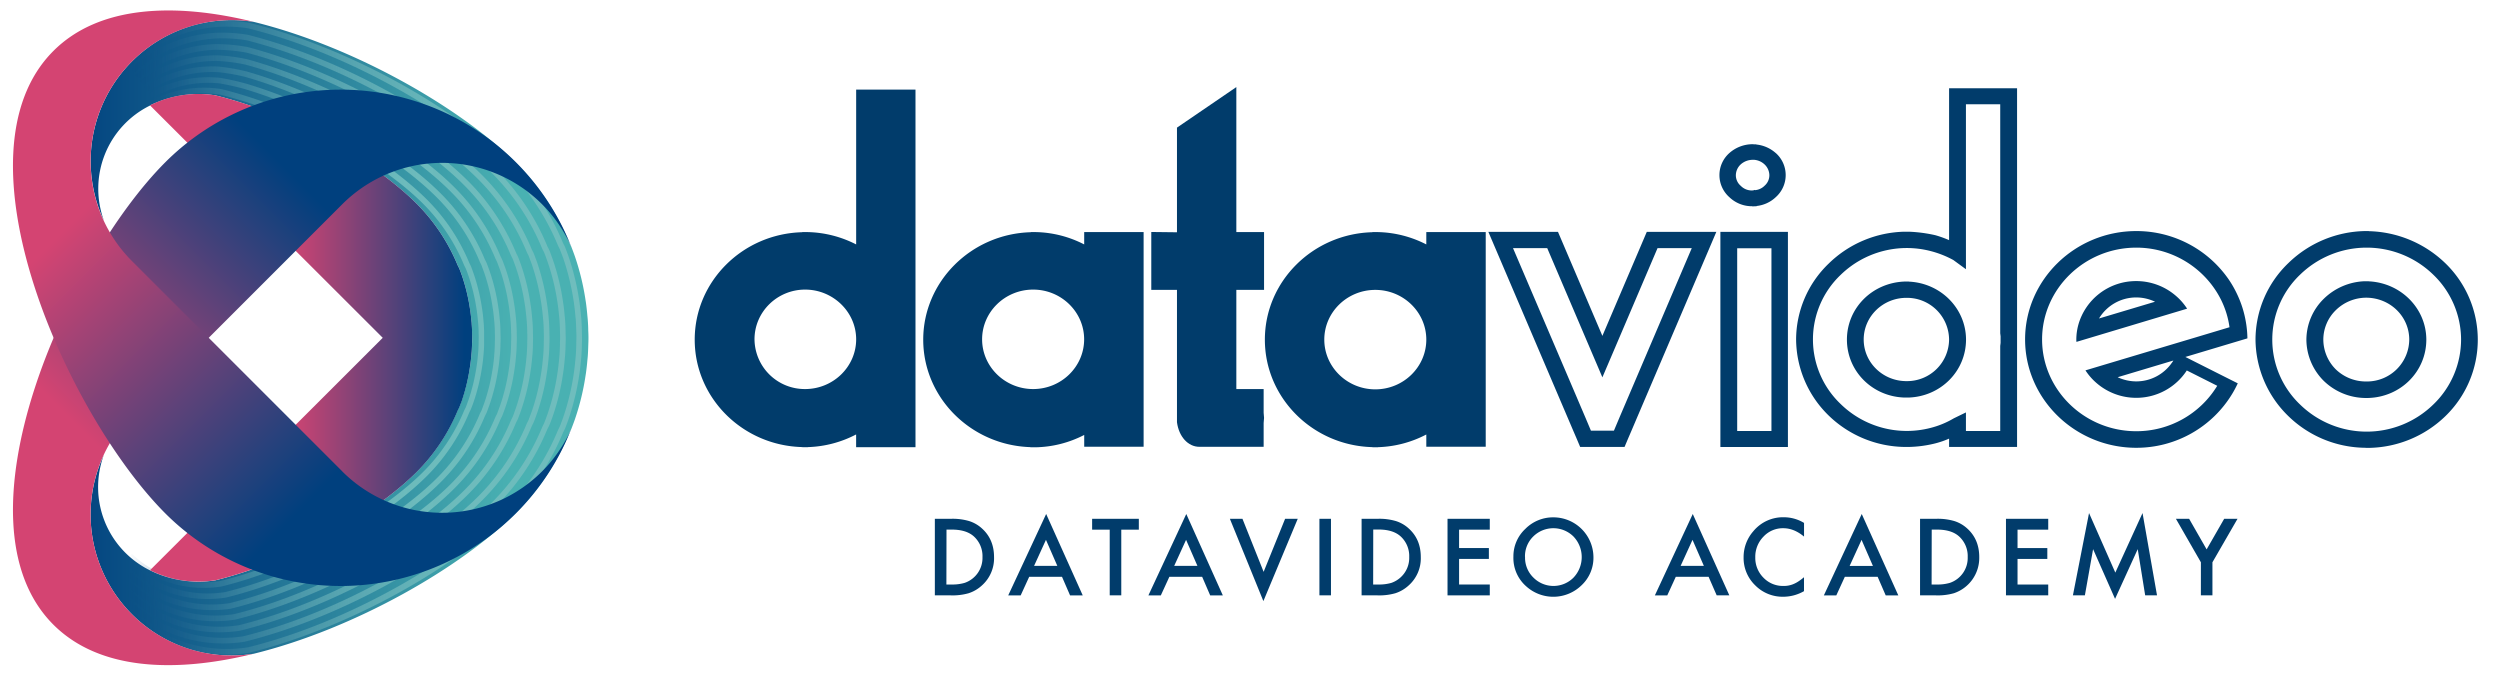 <svg id="圖層_1" data-name="圖層 1" xmlns="http://www.w3.org/2000/svg" xmlns:xlink="http://www.w3.org/1999/xlink" viewBox="0 0 1343 364"><defs><style>.cls-1{fill:url(#未命名漸層_568);}.cls-2{fill:url(#未命名漸層_579);}.cls-3{fill:url(#未命名漸層_579-2);}.cls-4{fill:url(#未命名漸層_579-3);}.cls-5{fill:url(#未命名漸層_579-4);}.cls-6{fill:url(#未命名漸層_579-5);}.cls-7{fill:url(#未命名漸層_579-6);}.cls-8{fill:url(#未命名漸層_579-7);}.cls-9{fill:url(#未命名漸層_565);}.cls-10{fill:url(#未命名漸層_565-2);}.cls-11{fill:url(#未命名漸層_565-3);}.cls-12{fill:#013c6b;}</style><linearGradient id="未命名漸層_568" x1="275.39" y1="181.47" x2="34.7" y2="181.47" gradientUnits="userSpaceOnUse"><stop offset="0" stop-color="#49b1b2"/><stop offset="1" stop-color="#00407e"/></linearGradient><linearGradient id="未命名漸層_579" x1="312.67" y1="181.46" x2="67.75" y2="181.46" gradientUnits="userSpaceOnUse"><stop offset="0" stop-color="#6fbdbd"/><stop offset="0.22" stop-color="#6dbbbc" stop-opacity="0.99"/><stop offset="0.36" stop-color="#68b5b9" stop-opacity="0.94"/><stop offset="0.49" stop-color="#5fabb4" stop-opacity="0.86"/><stop offset="0.61" stop-color="#529dad" stop-opacity="0.74"/><stop offset="0.72" stop-color="#428aa3" stop-opacity="0.59"/><stop offset="0.83" stop-color="#2d7398" stop-opacity="0.41"/><stop offset="0.92" stop-color="#16588a" stop-opacity="0.19"/><stop offset="1" stop-color="#00407e" stop-opacity="0"/></linearGradient><linearGradient id="未命名漸層_579-2" x1="303.92" y1="181.6" x2="67.91" y2="181.6" xlink:href="#未命名漸層_579"/><linearGradient id="未命名漸層_579-3" x1="295.17" y1="181.68" x2="68.07" y2="181.68" xlink:href="#未命名漸層_579"/><linearGradient id="未命名漸層_579-4" x1="286.41" y1="181.72" x2="68.22" y2="181.72" xlink:href="#未命名漸層_579"/><linearGradient id="未命名漸層_579-5" x1="277.66" y1="181.7" x2="68.39" y2="181.7" xlink:href="#未命名漸層_579"/><linearGradient id="未命名漸層_579-6" x1="268.91" y1="181.64" x2="68.55" y2="181.64" xlink:href="#未命名漸層_579"/><linearGradient id="未命名漸層_579-7" x1="260.15" y1="181.47" x2="68.71" y2="181.47" xlink:href="#未命名漸層_579"/><linearGradient id="未命名漸層_565" x1="249.64" y1="181.47" x2="154.4" y2="181.47" gradientUnits="userSpaceOnUse"><stop offset="0" stop-color="#00407e"/><stop offset="1" stop-color="#d44472"/></linearGradient><linearGradient id="未命名漸層_565-2" x1="197.46" y1="134.27" x2="72.16" y2="259.56" xlink:href="#未命名漸層_565"/><linearGradient id="未命名漸層_565-3" x1="202.1" y1="233.32" x2="63.49" y2="94.71" xlink:href="#未命名漸層_565"/></defs><title>logo-h</title><path class="cls-1" d="M316,177.43c0-1.87-.12-3.74-.25-5.61-.06-.82-.15-1.64-.23-2.46-.21-2.39-.47-4.77-.81-7.15l-.15-.91a132.43,132.43,0,0,0-5.76-23.67c-.18-.5-.35-1-.54-1.49-.4-1.12-.82-2.22-1.25-3.33-.33-.75-.74-1.47-1.1-2.21a132.3,132.3,0,0,0-28.77-43.1c-29.25-29.25-86.45-62.36-140.88-75.76A75.71,75.71,0,0,0,55.89,118.68a49.82,49.82,0,0,1,24.73-62l0-.05a58.46,58.46,0,0,1,35-5.4c41.78,10.28,85.69,35.7,108.15,58.15a101.76,101.76,0,0,1,22.08,33.09c.28.57.59,1.12.84,1.7.33.85.66,1.7,1,2.55l.41,1.14A101.68,101.68,0,0,1,252.48,166c0,.23.08.46.11.7.27,1.82.47,3.65.63,5.48.06.63.13,1.26.17,1.89.11,1.44.16,2.87.2,4.31,0,1,.07,2.07.07,3.1s0,2.07-.07,3.1c0,1.44-.09,2.88-.2,4.31,0,.63-.11,1.26-.17,1.89-.16,1.84-.36,3.66-.63,5.49,0,.23-.07.46-.11.7a101.57,101.57,0,0,1-4.42,18.17l-.41,1.14c-.31.86-.64,1.71-1,2.56-.25.57-.56,1.13-.84,1.7a101.72,101.72,0,0,1-22.08,33.08c-22.46,22.45-66.37,47.87-108.15,58.16a58.57,58.57,0,0,1-35.08-5.43l0,0a49.82,49.82,0,0,1-24.69-62A75.71,75.71,0,0,0,136.28,351.2c54.43-13.4,111.63-46.51,140.88-75.75a132.51,132.51,0,0,0,28.77-43.1c.36-.74.77-1.47,1.1-2.22.43-1.1.85-2.21,1.25-3.32.19-.5.36-1,.54-1.49a132.64,132.64,0,0,0,5.76-23.67l.15-.92c.34-2.37.6-4.75.81-7.14.08-.82.17-1.64.23-2.46.13-1.87.2-3.74.25-5.62.05-1.34.1-2.69.1-4S316.07,178.78,316,177.43Z"/><path class="cls-2" d="M121.9,351.62a76.65,76.65,0,0,1-54.15-22.28l2.13-2.13a73.74,73.74,0,0,0,63.29,20.54c55.67-13.7,111.8-47.84,138.42-74.46a129.33,129.33,0,0,0,28.12-42.11l.48-1c.21-.41.42-.82.61-1.24.4-1,.81-2.11,1.2-3.2l.53-1.47a130.68,130.68,0,0,0,5.63-23.12l.13-.87c.34-2.34.59-4.66.8-7l.07-.72c.06-.56.12-1.12.16-1.68.13-1.83.19-3.66.25-5.49v-.5c0-1.15.07-2.3.08-3.45s0-2.29-.08-3.43v-.52c-.06-1.83-.12-3.65-.25-5.48,0-.57-.1-1.14-.16-1.71l-.07-.69c-.21-2.34-.46-4.67-.79-7l-.09-.57a132.14,132.14,0,0,0-5.68-23.45L302,137.2c-.41-1.12-.82-2.2-1.25-3.28-.16-.36-.37-.77-.58-1.18l-.45-.9a129.48,129.48,0,0,0-28.15-42.19C245,63,188.84,28.9,133,15.16A73.76,73.76,0,0,0,69.88,35.73L67.75,33.6a76.74,76.74,0,0,1,65.88-21.39c50.65,12.46,108.2,43.42,140.09,75.31a132.22,132.22,0,0,1,28.77,43.09l.38.75c.24.46.48.93.69,1.41.45,1.16.88,2.27,1.28,3.38l.53,1.47a134.26,134.26,0,0,1,5.77,23.69l.14.92c.35,2.36.61,4.74.82,7.13l.06.68c.06.59.12,1.19.16,1.78.14,1.87.21,3.74.26,5.61l0,.51c0,1.18.07,2.35.07,3.53s0,2.37-.07,3.55l0,.49c-.05,1.87-.12,3.75-.26,5.62,0,.58-.1,1.17-.16,1.76l-.06.7c-.21,2.38-.47,4.76-.82,7.14l-.1.64a134.91,134.91,0,0,1-5.8,23.93l-.55,1.53c-.39,1.08-.82,2.19-1.24,3.29-.24.53-.48,1-.72,1.47l-.41.82a132.21,132.21,0,0,1-28.74,43c-31.89,31.88-89.44,62.84-140,75.28A77.75,77.75,0,0,1,121.9,351.62Z"/><path class="cls-3" d="M119.8,345.66a74.34,74.34,0,0,1-34.67-8.53,72.86,72.86,0,0,1-17.22-12.75L70,322.25a69.19,69.19,0,0,0,16.45,12.17,71.46,71.46,0,0,0,44.23,7.39C184.4,328.59,238.54,295.68,264.2,270a124.55,124.55,0,0,0,27.11-40.61l.48-1c.2-.4.4-.79.58-1.19l.91-2.41.76-2.08a120,120,0,0,0,5.42-22.29l.13-.85c.33-2.25.57-4.49.77-6.74l.05-.5c.06-.61.12-1.21.17-1.82.12-1.77.18-3.52.23-5.29l0-.43c0-1.13.07-2.25.07-3.38s0-2.24-.07-3.36l0-.44c-.05-1.77-.11-3.53-.23-5.29-.05-.62-.11-1.24-.17-1.86l-.05-.45c-.2-2.27-.44-4.51-.77-6.74l-.13-.88A120.49,120.49,0,0,0,294,140.17l-.72-2c-.32-.86-.64-1.72-1-2.57-.16-.35-.36-.74-.57-1.14l-.44-.87A124.62,124.62,0,0,0,264.2,92.94C234.37,63.1,180.28,33.81,132.68,21.69a78.76,78.76,0,0,0-17.18-1A70.19,70.19,0,0,0,72.22,39.13l-2-2.21a73.24,73.24,0,0,1,45.16-19.27,80.86,80.86,0,0,1,18,1.1C181.5,31,236.15,60.63,266.33,90.81a127.35,127.35,0,0,1,27.76,41.58l.37.72c.23.45.46.9.66,1.36.37.93.7,1.8,1,2.68l.74,2A123.25,123.25,0,0,1,302.44,162l.13.89c.34,2.28.59,4.58.79,6.89l.05.43c.06.65.12,1.29.17,1.94.14,1.8.2,3.61.25,5.41V178c0,1.15.08,2.31.08,3.46s0,2.32-.08,3.47v.43c-.05,1.81-.11,3.61-.25,5.42-.05.64-.1,1.27-.17,1.9l-.05.48c-.2,2.29-.45,4.59-.79,6.89l-.13.86a123.57,123.57,0,0,1-5.56,22.86l-.78,2.12c-.31.84-.62,1.68-1,2.52-.23.52-.46,1-.68,1.41l-.42.81a127.33,127.33,0,0,1-27.72,41.5c-30.76,30.76-86.29,60.63-135,72.63A75.4,75.4,0,0,1,119.8,345.66Z"/><path class="cls-4" d="M117.76,339.68a71.66,71.66,0,0,1-33.18-8.09l-.44-.28a66.92,66.92,0,0,1-16.07-11.89l2.13-2.14A64.58,64.58,0,0,0,86,328.88l.44.28a68.85,68.85,0,0,0,41.85,6.71c51.69-12.73,103.84-44.43,128.57-69.15a120.37,120.37,0,0,0,26.1-39.1l.46-.94c.19-.37.38-.74.54-1.12.36-.91.72-1.88,1.08-2.85l.54-1.48a115.31,115.31,0,0,0,5.22-21.45l.13-.84c.31-2.15.54-4.31.74-6.48l.21-2.24c.12-1.68.18-3.38.22-5.08l0-.42c0-1.08.07-2.16.07-3.25s0-2.16-.07-3.24l0-.42c0-1.71-.1-3.4-.22-5.09l-.21-2.25c-.2-2.16-.43-4.32-.74-6.47l-.13-.8a118.69,118.69,0,0,0-5.22-21.5l-.49-1.33c-.37-1-.75-2-1.14-3-.15-.32-.34-.69-.53-1.06l-.43-.88a120.44,120.44,0,0,0-26.13-39.16c-28.15-28.14-79.34-56.11-124.49-68a92.8,92.8,0,0,0-16.26-1.52A67.21,67.21,0,0,0,74.56,42.53l-2-2.29A70.2,70.2,0,0,1,116,23.69a92.2,92.2,0,0,1,17,1.59c45.71,12,97.47,40.34,126,68.81a123.11,123.11,0,0,1,26.75,40.08l.37.73c.22.42.43.84.62,1.28.43,1.07.81,2.1,1.19,3.13l.5,1.38a120,120,0,0,1,5.35,22l.14.84c.32,2.21.57,4.42.77,6.65l.2,2.28c.13,1.75.19,3.49.24,5.23v.41c0,1.12.08,2.23.08,3.34s0,2.23-.08,3.35v.41c-.05,1.74-.11,3.48-.24,5.22l-.2,2.28c-.2,2.23-.45,4.44-.77,6.65l-.13.81a118,118,0,0,1-5.36,22.05l-.5,1.4c-.42,1.1-.78,2.09-1.17,3.08-.21.49-.43.91-.65,1.34l-.39.79a122.84,122.84,0,0,1-26.72,40c-29.65,29.64-83.15,58.42-130.11,70A72.34,72.34,0,0,1,117.76,339.68Z"/><path class="cls-5" d="M115.72,333.71A68.89,68.89,0,0,1,84,326.05l-.67-.4a63,63,0,0,1-15.15-11.2l2.14-2.13a60.89,60.89,0,0,0,15.06,11l.66.37a66.24,66.24,0,0,0,39.71,6.22c49.71-12.24,99.86-42.72,123.63-66.5a115.37,115.37,0,0,0,25.1-37.59l.45-.91c.18-.35.36-.71.52-1.07.34-.87.68-1.79,1-2.72l.52-1.44a111.24,111.24,0,0,0,5-20.63l.12-.78c.31-2.09.53-4.17.72-6.25l.2-2.15c.11-1.63.17-3.26.22-4.89l0-.72c0-.93.06-1.87.06-2.81s0-1.86-.06-2.8l0-.72c-.05-1.64-.11-3.27-.22-4.9l-.2-2.15c-.19-2.08-.41-4.16-.71-6.23l-.08-.46a112.65,112.65,0,0,0-5.07-21l-.47-1.31c-.36-1-.72-1.93-1.1-2.9-.14-.31-.32-.67-.5-1l-.42-.83a115.43,115.43,0,0,0-25.13-37.66C223,73.08,174.69,46.44,132,34.75a90.93,90.93,0,0,0-15.31-2H116A64.43,64.43,0,0,0,76.89,45.94l-1.84-2.39a68,68,0,0,1,41.68-13.83,95,95,0,0,1,16,2.1c43.25,11.84,92.1,38.79,118.87,65.56A118.61,118.61,0,0,1,277.3,136l.35.68c.21.41.42.83.61,1.25.4,1,.77,2,1.14,3l.48,1.33A114.89,114.89,0,0,1,285,163.43l.13.83c.31,2.1.54,4.24.73,6.37l.2,2.2c.13,1.68.19,3.35.23,5l0,.72c0,1,.05,1.92.05,2.89s0,1.94-.05,2.91l0,.71c0,1.67-.1,3.34-.23,5l-.2,2.2c-.19,2.14-.42,4.27-.73,6.4l-.09.52a114.76,114.76,0,0,1-5.2,21.48l-.47,1.32c-.42,1.11-.76,2.05-1.13,3-.2.48-.42.89-.63,1.3l-.38.76a118.4,118.4,0,0,1-25.71,38.49c-28.53,28.52-80,56.21-125.18,67.33A69.39,69.39,0,0,1,115.72,333.71Z"/><path class="cls-6" d="M113.68,327.73a66.25,66.25,0,0,1-30.18-7.21l-1.13-.58,0-.05a59.41,59.41,0,0,1-14-10.4l2.13-2.13a56.4,56.4,0,0,0,14.36,10.43l.39.25A63.66,63.66,0,0,0,123.34,324c47.72-11.75,95.87-41,118.69-63.85a110.93,110.93,0,0,0,24.09-36.08l.45-.9c.17-.34.34-.67.49-1l1.49-4a107.47,107.47,0,0,0,4.81-19.8l.12-.75c.29-2,.5-4,.69-6l.19-2.07c.11-1.56.16-3.12.21-4.69v-.5c0-1,.06-1.93.07-2.9s0-1.9-.07-2.87v-.5c-.05-1.57-.1-3.14-.21-4.7l-.19-2.06c-.19-2-.4-4-.69-6l-.07-.48a108.82,108.82,0,0,0-4.86-20.1l-1.52-4c-.12-.28-.3-.62-.47-1l-.41-.81A110.93,110.93,0,0,0,242,102.8c-24.73-24.74-70.14-50-110.43-61.53a106.74,106.74,0,0,0-14.39-2.5,61.94,61.94,0,0,0-38,10.58l-1.69-2.49a65.09,65.09,0,0,1,39.93-11.1,111.21,111.21,0,0,1,14.94,2.6C173.15,50,219.1,75.6,244.17,100.67a113.69,113.69,0,0,1,24.73,37.06l.34.66c.2.39.4.78.58,1.19l1.57,4.18a109.41,109.41,0,0,1,4.95,20.37l.13.8c.29,2,.52,4.07.7,6.13l.19,2.11c.12,1.61.17,3.22.22,4.83l0,.5c0,1,.06,2,.06,3s0,2-.07,3V185c-.05,1.61-.1,3.21-.22,4.82l-.19,2.12c-.18,2.05-.41,4.1-.71,6.14l-.09.56a110,110,0,0,1-5,20.58l-1.54,4.14c-.21.46-.4.84-.6,1.22l-.38.76a113.79,113.79,0,0,1-24.7,37c-27.4,27.4-76.85,54-120.25,64.68A66.34,66.34,0,0,1,113.68,327.73Z"/><path class="cls-7" d="M111.42,321.79A62.74,62.74,0,0,1,83,315l-.66-.39a55.79,55.79,0,0,1-13.74-10.06l2.13-2.13a53.09,53.09,0,0,0,13.66,9.85l.83.47a60.05,60.05,0,0,0,35.7,5.33c45.75-11.26,91.89-39.32,113.77-61.2a106.06,106.06,0,0,0,23.08-34.57l.4-.81c.18-.34.36-.68.51-1l1.41-3.8a103.18,103.18,0,0,0,4.62-19l.12-.73c.27-1.91.48-3.82.65-5.73l0-.43c.06-.52.1-1,.14-1.55.11-1.5.16-3,.2-4.5l0-.42c0-.94.06-1.88.06-2.83s0-1.88-.06-2.82l0-.41c0-1.51-.09-3-.2-4.51l-.18-2c-.17-1.91-.38-3.83-.65-5.73l-.11-.66a103.37,103.37,0,0,0-4.62-19.05l-.43-1.18c-.34-.91-.67-1.8-1-2.7-.12-.28-.31-.62-.48-1l-.36-.71a106.23,106.23,0,0,0-23.12-34.66c-23.41-23.41-65-46.84-103.4-58.29a137.29,137.29,0,0,0-13.49-3,59.87,59.87,0,0,0-36.25,8L80,50.17a62.74,62.74,0,0,1,38.18-8.36,138,138,0,0,1,13.92,3.09c38.91,11.59,81,35.33,104.7,59.06a108.9,108.9,0,0,1,23.73,35.55l.3.57c.2.4.41.79.59,1.2.37,1,.71,1.88,1.05,2.79l.45,1.24a105.72,105.72,0,0,1,4.75,19.53l.12.75c.29,2,.5,3.92.67,5.89l.19,2c.12,1.54.17,3.09.21,4.64v.4c0,1,.07,1.95.07,2.92s0,1.95-.07,2.93v.41c0,1.54-.09,3.08-.21,4.63,0,.54-.09,1.08-.14,1.62l-.05.41c-.17,2-.38,3.92-.67,5.89l-.12.77a105.9,105.9,0,0,1-4.75,19.51l-1.48,4c-.2.47-.41.86-.61,1.26l-.33.66A108.75,108.75,0,0,1,236.77,259c-26.27,26.28-73.69,51.78-115.31,62A65.49,65.49,0,0,1,111.42,321.79Z"/><path class="cls-8" d="M109.4,315.82a60.18,60.18,0,0,1-27-6.37l-1.88-.93.07-.08a51.78,51.78,0,0,1-11.89-8.87l2.13-2.13a48.89,48.89,0,0,0,13,9.26l1.87.93,0,0a57.49,57.49,0,0,0,32.77,4.45c43.76-10.78,87.91-37.62,108.84-58.55a101.67,101.67,0,0,0,22.07-33.06l.4-.81c.16-.31.32-.63.47-.95.3-.78.63-1.63.93-2.48l.43-1.17A103,103,0,0,0,256,197l.11-.7c.27-1.82.46-3.65.63-5.48l.17-1.89c.1-1.44.16-2.87.2-4.3l0-.71c0-.8.05-1.6.05-2.4s0-1.6-.05-2.4l0-.7c0-1.44-.1-2.87-.2-4.31l-.17-1.88c-.17-1.84-.36-3.66-.63-5.49l-.06-.38a102.75,102.75,0,0,0-4.47-18.47l-.4-1.1c-.31-.91-.64-1.76-1-2.6-.12-.26-.27-.56-.43-.87l-.38-.75a101.72,101.72,0,0,0-22.1-33.14c-20.93-20.93-65.08-47.77-109-58.57A57.29,57.29,0,0,0,83.8,56.17l-1.35-2.7a60.56,60.56,0,0,1,36.43-5.62c40,9.83,85.36,34.25,110.51,59.4a104.45,104.45,0,0,1,22.72,34l.31.6c.18.36.37.72.53,1.09.37.94.7,1.81,1,2.7l.43,1.17a104.75,104.75,0,0,1,4.55,18.7l.12.74c.27,1.85.48,3.73.64,5.62l.18,1.93c.11,1.48.16,3,.2,4.45l0,.69c0,.83,0,1.66,0,2.49s0,1.66,0,2.49l0,.7c0,1.48-.09,3-.2,4.44L259.7,191c-.16,1.88-.37,3.77-.65,5.64l-.07.47a105.94,105.94,0,0,1-4.59,18.95l-.44,1.22c-.3.83-.63,1.71-1,2.58-.19.44-.38.8-.57,1.17l-.33.66a104.3,104.3,0,0,1-22.69,34c-25.15,25.15-70.54,49.57-110.38,59.38A62.61,62.61,0,0,1,109.4,315.82Z"/><path class="cls-9" d="M253.59,178.37c0-1.44-.09-2.87-.2-4.31,0-.63-.11-1.26-.17-1.89-.16-1.83-.36-3.66-.63-5.48,0-.24-.07-.47-.11-.7a101.68,101.68,0,0,0-4.42-18.18l-.41-1.14c-.31-.85-.64-1.7-1-2.55-.25-.58-.56-1.13-.84-1.7a101.76,101.76,0,0,0-22.08-33.09C201.3,86.88,157.39,61.46,115.61,51.18a58.46,58.46,0,0,0-35,5.4l0,.05c1,1,109.67,109.52,125,124.84-15.32,15.33-124,123.85-125,124.83l0,0a58.57,58.57,0,0,0,35.08,5.43c41.78-10.29,85.69-35.71,108.15-58.16a101.72,101.72,0,0,0,22.08-33.08c.28-.57.59-1.13.84-1.7.33-.85.66-1.7,1-2.56l.41-1.14A101.57,101.57,0,0,0,252.48,197c0-.24.08-.47.11-.7.27-1.83.47-3.65.63-5.49.06-.63.13-1.26.17-1.89.11-1.43.16-2.87.2-4.31,0-1,.07-2.06.07-3.1S253.62,179.4,253.59,178.37Z"/><path class="cls-10" d="M183.89,109.7l-113,113A75.8,75.8,0,0,0,136.28,351.2c-42.36,10.43-83,8.93-107.58-15.61-56.08-56.08,8.14-196.46,60.14-248.46A133.17,133.17,0,0,1,307,132.81,75.9,75.9,0,0,0,183.89,109.7Z"/><path class="cls-11" d="M183.89,253.24l-113-113A75.81,75.81,0,0,1,136.28,11.74C93.92,1.31,53.24,2.82,28.7,27.36c-56.08,56.07,8.14,196.45,60.14,248.46A133.17,133.17,0,0,0,307,230.13a75.9,75.9,0,0,1-123.14,23.11Z"/><path class="cls-12" d="M1313.55,141.33a61.15,61.15,0,0,0-41-17.14h0l0-.06h-2.15a60.58,60.58,0,0,0-41.09,17.2,57.1,57.1,0,0,0-17.65,41.11,57.86,57.86,0,0,0,17.65,41.1,60,60,0,0,0,41,17l1.13.06h1.07a60.42,60.42,0,0,0,41.11-17,57.15,57.15,0,0,0,0-82.21Zm8.54,41.11a48.44,48.44,0,0,1-14.93,34.87,51.24,51.24,0,0,1-71.56,0,48.19,48.19,0,0,1,0-69.75,51.31,51.31,0,0,1,71.55,0A48.46,48.46,0,0,1,1322.09,182.44Z"/><path class="cls-12" d="M1272.6,151.14h-.08l-.07-.06h-1.06l-1.05,0a33.09,33.09,0,0,0-21.95,9.38,31,31,0,0,0-9.4,22,31.51,31.51,0,0,0,9.34,22.15,32.51,32.51,0,0,0,21.89,9.18l1,0h1.08c17.49-.55,31.12-14.32,31.12-31.37C1303.37,165.72,1289.85,152,1272.6,151.14Zm21.65,31.3a22.71,22.71,0,0,1-22.87,22.49h-.21a23.3,23.3,0,0,1-16.39-6.52,22.75,22.75,0,0,1-6.69-16,22.13,22.13,0,0,1,6.69-15.77,23.38,23.38,0,0,1,16.39-6.72C1284,160,1294.25,170,1294.25,182.44Z"/><path class="cls-12" d="M1080.72,47.41h-33.67V129a58.93,58.93,0,0,0-7.31-2.63,77.43,77.43,0,0,0-14.29-1.9l-1.12,0h-1.08a60.1,60.1,0,0,0-40.84,17.09,56.74,56.74,0,0,0-17.54,40.85,57.55,57.55,0,0,0,17.53,40.85,59.74,59.74,0,0,0,40.8,16.84l1.13,0h1.06a63.57,63.57,0,0,0,14.27-1.92,47.66,47.66,0,0,0,7.39-2.55v4.47h36.52V47.41Zm-31.11,177.3a47,47,0,0,1-12.34,5.12A50.89,50.89,0,0,1,988.76,217a47.87,47.87,0,0,1,0-69.3,51,51,0,0,1,48.47-12.8,53,53,0,0,1,12.11,4.79c.21.14.48.35.48.35l6.28,4.59V56h18.42V179s.13,1,.2,1.67v3.52c-.07.62-.2,1.67-.2,1.67v45.69H1056.1v-10Z"/><path class="cls-12" d="M1025.53,151.29l-.08,0-.06-.05h-1.06l-1,0c-17.53.56-31.16,14.24-31.16,31.2s13.63,30.63,31,31.13l1,0h1.06c17.38-.57,30.92-14.23,30.92-31.18C1056.1,165.78,1042.68,152.12,1025.53,151.29Zm21.52,31.1a22.56,22.56,0,0,1-22.72,22.35h-.21c-12.66,0-22.94-10-22.94-22.35S1011.46,160,1024.12,160A22.61,22.61,0,0,1,1047.05,182.39Z"/><path class="cls-12" d="M1165.84,168.54l9.07-2.72a31.5,31.5,0,0,0-6.14-7,32.48,32.48,0,0,0-21.16-7.82h0a32.18,32.18,0,0,0-31.13,23.48,30.37,30.37,0,0,0-1.08,7.9h0c0,.43,0,.85.07,1.28l9.08-2.72Zm-18.23-8.75h0a23.45,23.45,0,0,1,10.08,2.3l-30.1,9A23.29,23.29,0,0,1,1147.61,159.79Z"/><path class="cls-12" d="M1177.6,193.58l-3.62-1.83,4.72-1.41,19.39-5.81,9.22-2.76a56,56,0,0,0-.8-8.64,56.54,56.54,0,0,0-4.85-15.33,57.29,57.29,0,0,0-4.33-7.58,60.19,60.19,0,0,0-49.72-26.09h0c-32.86,0-59.73,26.19-59.73,58.21h0c0,32,26.87,58.21,59.73,58.21h0a60.11,60.11,0,0,0,51.66-29.2,58.21,58.21,0,0,0,2.86-5.42l-8.18-4.11Zm-10.92,1.36a23.25,23.25,0,0,1-19.07,9.94h0a23.42,23.42,0,0,1-10-2.24l27.8-8.33,2.11-.63C1167.29,194.12,1167,194.52,1166.68,194.94Zm-19.07,36.71h0c-27.83,0-50.6-22.19-50.6-49.31h0c0-27.12,22.77-49.31,50.6-49.31h0A51,51,0,0,1,1188.12,153a49.85,49.85,0,0,1,4.73,7.47,47.72,47.72,0,0,1,4.84,15.32l-17.94,5.38-9.09,2.72-7.73,2.31-8.54,2.56-25,7.48-9.08,2.72a31.81,31.81,0,0,0,6.17,7,32.49,32.49,0,0,0,21.09,7.75h0a32.36,32.36,0,0,0,27.18-14.7l16.35,8.24A50.83,50.83,0,0,1,1147.61,231.65Z"/><path class="cls-12" d="M957.62,124.55H924.19V240.13h36.28V124.55Zm-6,8.81v98.16h-18.4V133.36h18.4Z"/><path class="cls-12" d="M953.86,82.16a18.49,18.49,0,0,0-10.13-4.5l-.17,0-.17-.13h-1l-.92-.06a18.85,18.85,0,0,0-12.41,4.71,15.84,15.84,0,0,0,0,23.79,17.51,17.51,0,0,0,12.22,4.82h.09l.1.09,1.08-.06h1l.17-.17A17.7,17.7,0,0,0,954,105.86a15.85,15.85,0,0,0-.11-23.7Zm-12.7,20.16a8.21,8.21,0,0,1-6-2.47,7.44,7.44,0,0,1-2.66-5.7,8.07,8.07,0,0,1,2.62-5.84,9.73,9.73,0,0,1,6.48-2.46h.73a9.22,9.22,0,0,1,5.51,2.4,8.15,8.15,0,0,1,2.66,5.9,7.4,7.4,0,0,1-2.54,5.59,8.13,8.13,0,0,1-4.93,2.39h-.19l-.17-.11-.86.25Z"/><path class="cls-12" d="M766.21,124.65v6.66a59.59,59.59,0,0,0-25.9-6.63v0h-3v.07c-32,.79-57.82,26.35-57.82,57.72s25.81,56.95,57.82,57.73v.08h3v-.06a59.59,59.59,0,0,0,25.9-6.81V240h31.92V124.65H766.21Zm-27.4,84.51c-15.11,0-27.4-12-27.4-26.72s12.29-26.71,27.4-26.71,27.4,12,27.4,26.71S753.92,209.16,738.81,209.16Z"/><path class="cls-12" d="M582.43,124.65v6.66a59.29,59.29,0,0,0-25.9-6.63v0h-2.78v.07c-32,.88-57.79,26.48-57.79,57.72s25.7,56.74,57.58,57.73v.08h3v0a59.22,59.22,0,0,0,25.9-6.63V240h31.91V124.65H582.43ZM555,209c-15.1,0-27.41-12-27.41-26.72s12.31-26.71,27.41-26.71,27.4,12,27.4,26.71S570.14,209,555,209Z"/><path class="cls-12" d="M664.16,46.78l-2.34,1.6L632.27,68.56v56.22l-13.8-.16v31.11h13.8v71.08c1,7.71,5.93,13.22,12.06,13.22h34.5V227.22l.22-2.73-.22-2.74V209H664.16V155.73h14.89V124.65H664.16Z"/><path class="cls-12" d="M459.93,48.12v83.19A59.81,59.81,0,0,0,434,124.68v0h-3v.07c-32,.79-57.8,26.35-57.8,57.72S399,239.39,431,240.17v.08h3v-.06a59.74,59.74,0,0,0,25.91-6.81v6.87h31.89V48.12H459.93ZM432.51,209a27,27,0,0,1-27.19-26.72c0-14.73,12.2-26.71,27.19-26.71s27.42,12,27.42,26.71S447.62,209,432.51,209Z"/><path class="cls-12" d="M917.31,124.55H884.66l-3.73,8.75L860.8,180.44,840.68,133.3l-3.74-8.75h-37.4l3.74,8.75,38.82,90.94,2.38,5.57.66,1.55,1.72,4,2,4.73h23.85l2-4.73,1.72-4,.66-1.55,2.37-5.57,38.83-90.94,3.73-8.75Zm-42.56,88.56-2.38,5.57L870,224.24l-3,7.12H854.65l-3-7.12-2.38-5.56-2.37-5.57L812.79,133.3h18.38l24.88,58.28,2.38,5.56,2.37,5.57,2.38-5.57,2.38-5.56,24.87-58.28h18.39Z"/><path class="cls-12" d="M502.2,319.83V278.7h8.63a31.28,31.28,0,0,1,9.8,1.22,18.35,18.35,0,0,1,7,4.08q6.36,5.81,6.37,15.26a19.53,19.53,0,0,1-6.64,15.35,19.3,19.3,0,0,1-7,4.07,31.5,31.5,0,0,1-9.67,1.15Zm6.2-5.83h2.8a23.59,23.59,0,0,0,7-.88,14.15,14.15,0,0,0,9.59-13.86,14.27,14.27,0,0,0-4.53-11q-4.08-3.77-12-3.76h-2.8Z"/><path class="cls-12" d="M570.5,309.84H552.89l-4.58,10h-6.69L562,276.11l19.64,43.72h-6.8ZM568,304l-6.11-14-6.39,14Z"/><path class="cls-12" d="M602.35,284.53v35.3h-6.21v-35.3h-9.45V278.7h25.09v5.83Z"/><path class="cls-12" d="M645.79,309.84h-17.6l-4.59,10h-6.68l20.35-43.72,19.63,43.72h-6.79ZM643.26,304l-6.1-14-6.39,14Z"/><path class="cls-12" d="M667.45,278.7l11.37,28.5,11.54-28.5h6.79l-18.46,44.22-18-44.22Z"/><path class="cls-12" d="M715,278.7v41.13h-6.21V278.7Z"/><path class="cls-12" d="M731.45,319.83V278.7h8.63a31.28,31.28,0,0,1,9.8,1.22,18.28,18.28,0,0,1,7,4.08q6.38,5.81,6.37,15.26a19.5,19.5,0,0,1-6.64,15.35,19.3,19.3,0,0,1-7,4.07,31.5,31.5,0,0,1-9.67,1.15Zm6.21-5.83h2.79a23.59,23.59,0,0,0,7-.88,14.23,14.23,0,0,0,5-3,14.08,14.08,0,0,0,4.58-10.9,14.27,14.27,0,0,0-4.53-11q-4.08-3.77-12-3.76h-2.79Z"/><path class="cls-12" d="M800.31,284.53H783.82v9.88h16v5.84h-16V314h16.49v5.83h-22.7V278.7h22.7Z"/><path class="cls-12" d="M813,299.08a20.12,20.12,0,0,1,6.37-14.92,20.92,20.92,0,0,1,15.23-6.24,21.53,21.53,0,0,1,21.4,21.4,20.23,20.23,0,0,1-6.35,15.05,21.71,21.71,0,0,1-29.67.69A20.23,20.23,0,0,1,813,299.08Zm6.26.08a14.86,14.86,0,0,0,4.58,11.21,15.17,15.17,0,0,0,21.45-.08,16,16,0,0,0,0-22.06,15.35,15.35,0,0,0-21.66,0A14.84,14.84,0,0,0,819.22,299.16Z"/><path class="cls-12" d="M917.85,309.84H900.24l-4.58,10H889l20.35-43.72L929,319.83h-6.79ZM915.32,304l-6.1-14-6.39,14Z"/><path class="cls-12" d="M969.13,280.91v7.35q-5.39-4.5-11.14-4.5a14.2,14.2,0,0,0-10.68,4.55,15.39,15.39,0,0,0-4.37,11.09,15,15,0,0,0,4.37,10.92A14.45,14.45,0,0,0,958,314.77a13.18,13.18,0,0,0,5.57-1.07,15.55,15.55,0,0,0,2.65-1.44,31.3,31.3,0,0,0,2.89-2.18v7.49a22.48,22.48,0,0,1-11.19,3,20.64,20.64,0,0,1-15.05-6.16,20.39,20.39,0,0,1-6.21-15,21.08,21.08,0,0,1,5.2-14,20.66,20.66,0,0,1,16.54-7.54A21,21,0,0,1,969.13,280.91Z"/><path class="cls-12" d="M1008.66,309.84H991.05l-4.58,10h-6.69l20.35-43.72,19.64,43.72H1013Zm-2.53-5.83-6.1-14-6.4,14Z"/><path class="cls-12" d="M1031.45,319.83V278.7h8.64a31.36,31.36,0,0,1,9.8,1.22,18.43,18.43,0,0,1,7,4.08q6.36,5.81,6.36,15.26a20,20,0,0,1-13.61,19.42,31.59,31.59,0,0,1-9.67,1.15Zm6.21-5.83h2.8a23.52,23.52,0,0,0,7-.88,14.12,14.12,0,0,0,9.59-13.86,14.27,14.27,0,0,0-4.53-11q-4.07-3.77-12-3.76h-2.8Z"/><path class="cls-12" d="M1100.31,284.53h-16.49v9.88h16v5.84h-16V314h16.49v5.83h-22.7V278.7h22.7Z"/><path class="cls-12" d="M1113.57,319.83l8.66-44.22,14.12,32,14.62-32,7.78,44.22h-6.36l-4-24.83-12.18,26.72L1124.41,295,1120,319.83Z"/><path class="cls-12" d="M1182.32,302.06,1168.9,278.7H1176l9.4,16.43,9.43-16.43H1202l-13.48,23.36v17.77h-6.21Z"/></svg>